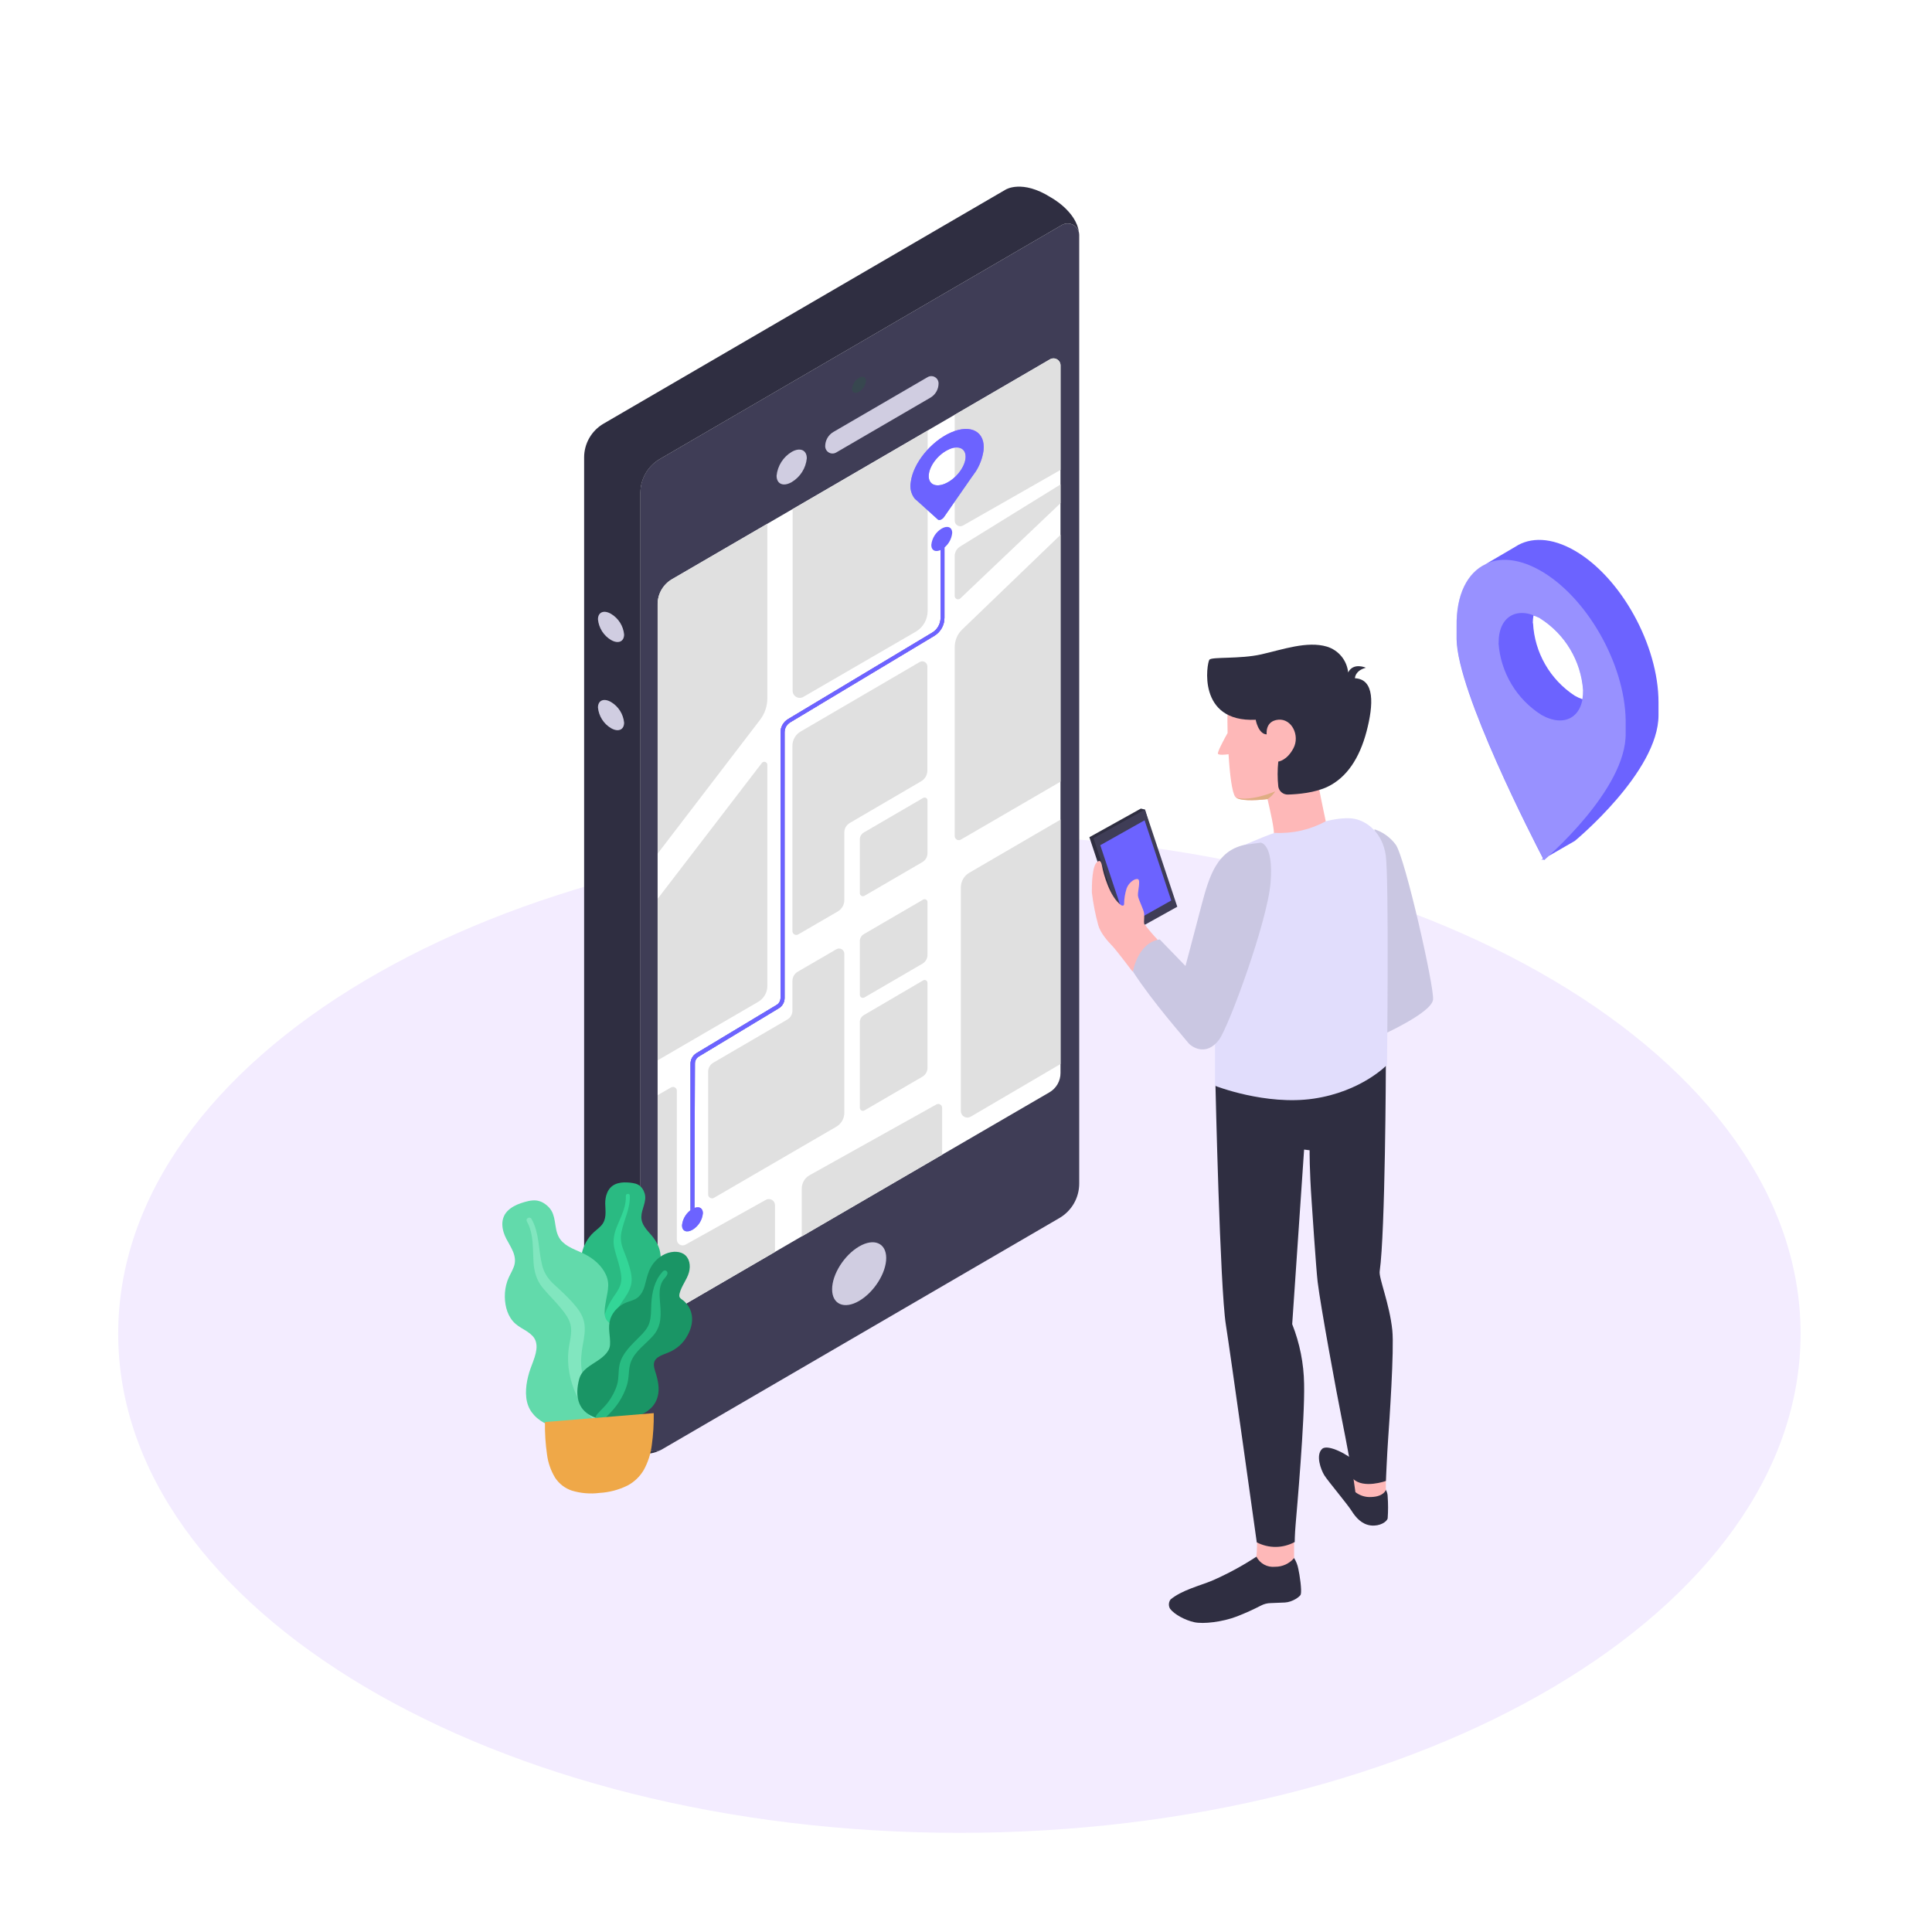 <svg width="500" height="500" viewBox="0 0 500 500" fill="none" xmlns="http://www.w3.org/2000/svg">
<g filter="url(#filter0_d_1975_25898)">
<path d="M248.29 470.34C368.523 470.34 465.99 412.504 465.99 341.16C465.99 269.816 368.523 211.98 248.29 211.98C128.058 211.98 30.59 269.816 30.59 341.16C30.59 412.504 128.058 470.34 248.29 470.34Z" fill="#F3ECFF"/>
</g>
<path d="M407.56 142.52C401.56 139.05 396.06 138.92 392.13 141.52L384.48 146C379.76 148.22 376.83 153.87 376.97 162.1V165.45C377.2 179.26 396.89 217.45 399.33 222.16L398.89 222.63L399.42 222.33L399.58 222.63C399.58 222.63 400.05 222.23 400.85 221.5L407.56 217.63C407.56 217.63 429.22 199.78 429.22 185.11V181.76C429.22 167 419.52 149.43 407.56 142.52ZM398.56 160.03C401.745 162.038 404.413 164.766 406.348 167.996C408.283 171.225 409.432 174.865 409.7 178.62C409.713 179.403 409.656 180.186 409.53 180.96C408.836 180.716 408.167 180.408 407.53 180.04C404.384 177.981 401.769 175.209 399.896 171.95C398.023 168.69 396.945 165.034 396.75 161.28H396.69C396.694 160.61 396.751 159.941 396.86 159.28C397.438 159.483 398.003 159.724 398.55 160L398.56 160.03Z" fill="#6C63FF"/>
<path opacity="0.3" d="M377 165.4C377.25 180.13 399.61 222.58 399.61 222.58C399.61 222.58 421 204.42 420.72 189.7V186.35C420.47 171.62 410.48 154.24 398.4 147.53C386.32 140.82 376.72 147.31 376.97 162.05L377 165.4ZM387.85 166.47C387.74 159.61 392.55 156.68 398.58 160.03C401.765 162.038 404.433 164.767 406.368 167.996C408.303 171.225 409.451 174.865 409.72 178.62C409.84 185.48 405.03 188.41 398.99 185.06C395.8 183.056 393.126 180.328 391.186 177.099C389.245 173.869 388.092 170.228 387.82 166.47H387.85Z" fill="white"/>
<path d="M274.83 58.22L170.73 118.82C169.207 119.707 167.944 120.979 167.067 122.507C166.189 124.036 165.728 125.768 165.73 127.53V371.91C165.729 372.562 165.9 373.203 166.226 373.768C166.552 374.332 167.021 374.801 167.587 375.126C168.152 375.45 168.793 375.62 169.446 375.617C170.098 375.615 170.737 375.44 171.3 375.11L274.17 315.23C275.732 314.321 277.028 313.018 277.929 311.451C278.829 309.883 279.302 308.107 279.3 306.3V60.79C279.292 60.27 279.149 59.761 278.886 59.313C278.622 58.865 278.246 58.493 277.796 58.234C277.345 57.975 276.835 57.837 276.315 57.835C275.795 57.833 275.283 57.965 274.83 58.22Z" fill="#3F3D56"/>
<path d="M279.29 60.78V61.11C279.29 60.92 279.29 60.73 279.29 60.54C279.3 60.62 279.3 60.7 279.29 60.78Z" fill="#37474F"/>
<path d="M271.72 93L173.91 149.9C172.779 150.559 171.84 151.504 171.187 152.639C170.534 153.774 170.191 155.061 170.19 156.37V338.51C170.19 338.829 170.274 339.143 170.434 339.419C170.595 339.696 170.825 339.924 171.102 340.083C171.379 340.241 171.694 340.324 172.013 340.321C172.332 340.319 172.645 340.232 172.92 340.07L271.58 282.7C272.458 282.194 273.186 281.465 273.691 280.587C274.197 279.709 274.462 278.713 274.46 277.7V94.61C274.467 94.286 274.388 93.966 274.23 93.684C274.072 93.401 273.842 93.165 273.563 93.001C273.283 92.837 272.965 92.75 272.642 92.75C272.318 92.75 272 92.836 271.72 93Z" fill="white"/>
<path d="M171.28 375.11C171.125 375.206 170.961 375.286 170.79 375.35C171 375.27 171.12 375.21 171.28 375.11Z" fill="#37474F"/>
<path d="M279.23 60.15C279.124 59.696 278.914 59.273 278.616 58.914C278.318 58.555 277.94 58.271 277.513 58.083C277.086 57.896 276.621 57.811 276.156 57.834C275.69 57.858 275.236 57.99 274.83 58.22L170.74 118.82C169.223 119.711 167.964 120.982 167.087 122.507C166.21 124.033 165.746 125.761 165.74 127.52V371.91C165.743 372.514 165.892 373.108 166.176 373.641C166.459 374.174 166.868 374.63 167.367 374.969C167.866 375.309 168.441 375.522 169.04 375.59C169.64 375.658 170.248 375.579 170.81 375.36C165.04 378.2 157.56 373.49 157.56 373.49C155.605 372.467 153.973 370.921 152.845 369.025C151.717 367.128 151.137 364.956 151.17 362.75V118.37C151.173 116.609 151.636 114.879 152.513 113.351C153.39 111.823 154.651 110.551 156.17 109.66L260.26 49.07C260.26 49.07 264.51 46.38 271.92 51.07C271.92 51.07 278.53 54.6 279.23 60.15Z" fill="#2F2E41"/>
<path d="M208.8 118.61C208.677 119.871 208.259 121.086 207.58 122.156C206.901 123.227 205.979 124.122 204.89 124.77C202.73 126.02 200.98 125.28 200.98 123.12C201.104 121.858 201.523 120.642 202.202 119.571C202.881 118.499 203.802 117.602 204.89 116.95C207.05 115.71 208.8 116.45 208.8 118.61Z" fill="#D0CDE1"/>
<path d="M229.35 325.57C229.35 329.46 226.2 334.42 222.35 336.67C218.5 338.92 215.35 337.58 215.35 333.67C215.35 329.76 218.5 324.82 222.35 322.58C226.2 320.34 229.35 321.69 229.35 325.57Z" fill="#D0CDE1"/>
<path d="M154.75 160.29C154.855 161.383 155.216 162.436 155.803 163.363C156.39 164.291 157.187 165.067 158.13 165.63C160 166.71 161.52 166.07 161.52 164.2C161.414 163.106 161.051 162.053 160.463 161.125C159.874 160.198 159.075 159.422 158.13 158.86C156.26 157.78 154.75 158.42 154.75 160.29Z" fill="#D0CDE1"/>
<path d="M154.75 183.11C154.855 184.203 155.216 185.256 155.803 186.183C156.39 187.111 157.187 187.887 158.13 188.45C160 189.53 161.52 188.89 161.52 187.02C161.414 185.926 161.051 184.873 160.463 183.945C159.874 183.018 159.075 182.242 158.13 181.68C156.26 180.6 154.75 181.24 154.75 183.11Z" fill="#D0CDE1"/>
<path d="M224.12 98.54C224.064 99.125 223.87 99.689 223.556 100.186C223.242 100.683 222.815 101.099 222.31 101.4C221.31 101.98 220.5 101.64 220.5 100.64C220.558 100.055 220.752 99.492 221.066 98.996C221.38 98.499 221.806 98.083 222.31 97.78C223.31 97.2 224.12 97.54 224.12 98.54Z" fill="#37474F"/>
<path d="M216.4 117.11L240.78 102.92C241.425 102.543 241.959 102.004 242.331 101.357C242.703 100.71 242.899 99.977 242.9 99.23C242.901 98.898 242.815 98.572 242.65 98.285C242.484 97.997 242.246 97.759 241.958 97.593C241.671 97.428 241.345 97.341 241.013 97.342C240.682 97.344 240.356 97.432 240.07 97.6L215.68 111.79C215.036 112.167 214.501 112.706 214.129 113.353C213.757 114 213.561 114.733 213.56 115.48C213.561 115.812 213.649 116.138 213.815 116.425C213.982 116.712 214.221 116.95 214.509 117.115C214.797 117.281 215.123 117.367 215.455 117.366C215.787 117.365 216.113 117.277 216.4 117.11Z" fill="#D0CDE1"/>
<path d="M198.59 135.55V180.7C198.592 182.733 197.921 184.71 196.68 186.32L170.2 220.91V156.37C170.196 155.061 170.537 153.774 171.188 152.638C171.84 151.502 172.778 150.558 173.91 149.9L198.59 135.55Z" fill="#E0E0E0"/>
<path d="M207.87 180.38L237 163.48C237.934 162.934 238.709 162.152 239.248 161.214C239.786 160.275 240.07 159.212 240.07 158.13V111.46L205.13 131.78V178.78C205.134 179.099 205.22 179.412 205.381 179.689C205.542 179.965 205.771 180.195 206.047 180.356C206.323 180.517 206.636 180.604 206.955 180.608C207.275 180.612 207.59 180.534 207.87 180.38Z" fill="#E0E0E0"/>
<path d="M240 172.48V199.41C239.999 199.973 239.85 200.525 239.569 201.013C239.289 201.5 238.886 201.906 238.4 202.19L219.9 213C219.477 213.249 219.126 213.604 218.882 214.03C218.638 214.457 218.51 214.939 218.51 215.43V232.95C218.507 233.543 218.35 234.125 218.054 234.639C217.758 235.153 217.332 235.581 216.82 235.88L206.61 241.81C206.456 241.907 206.278 241.959 206.096 241.962C205.913 241.965 205.734 241.919 205.576 241.827C205.419 241.735 205.289 241.602 205.202 241.443C205.114 241.283 205.072 241.102 205.08 240.92V193C205.079 192.254 205.274 191.522 205.646 190.875C206.018 190.229 206.554 189.693 207.2 189.32L238 171.34C238.201 171.219 238.43 171.154 238.665 171.151C238.899 171.149 239.13 171.208 239.334 171.325C239.537 171.441 239.706 171.609 239.824 171.812C239.941 172.015 240.002 172.246 240 172.48Z" fill="#E0E0E0"/>
<path d="M223.55 215.45L238.92 206.5C239.032 206.435 239.16 206.401 239.29 206.401C239.42 206.401 239.547 206.435 239.66 206.5C239.772 206.565 239.866 206.658 239.931 206.77C239.996 206.883 240.03 207.01 240.03 207.14V220.82C240.03 221.284 239.908 221.739 239.676 222.141C239.444 222.543 239.111 222.877 238.71 223.11L223.71 231.84C223.589 231.908 223.452 231.943 223.314 231.942C223.175 231.94 223.039 231.903 222.919 231.834C222.799 231.764 222.699 231.664 222.629 231.545C222.559 231.425 222.522 231.289 222.52 231.15V217.28C222.518 216.912 222.612 216.549 222.793 216.229C222.973 215.908 223.234 215.639 223.55 215.45Z" fill="#E0E0E0"/>
<path d="M223.55 241.76L238.92 232.81C239.032 232.746 239.158 232.711 239.287 232.711C239.416 232.71 239.543 232.744 239.655 232.807C239.768 232.871 239.861 232.963 239.927 233.074C239.993 233.185 240.028 233.311 240.03 233.44V247.12C240.032 247.584 239.911 248.041 239.679 248.443C239.447 248.845 239.113 249.179 238.71 249.41L223.71 258.14C223.589 258.211 223.452 258.248 223.312 258.249C223.172 258.249 223.035 258.212 222.914 258.142C222.793 258.072 222.693 257.971 222.623 257.849C222.554 257.728 222.519 257.59 222.52 257.45V243.59C222.517 243.222 222.611 242.859 222.791 242.538C222.972 242.217 223.234 241.949 223.55 241.76Z" fill="#E0E0E0"/>
<path d="M223.55 262.72L238.92 253.72C239.032 253.655 239.16 253.621 239.29 253.621C239.42 253.621 239.547 253.655 239.66 253.72C239.772 253.785 239.866 253.878 239.931 253.99C239.996 254.103 240.03 254.23 240.03 254.36V276.36C240.03 276.824 239.908 277.279 239.676 277.681C239.444 278.083 239.111 278.417 238.71 278.65L223.71 287.38C223.589 287.451 223.452 287.488 223.312 287.489C223.172 287.489 223.035 287.452 222.914 287.382C222.793 287.312 222.692 287.211 222.623 287.089C222.554 286.968 222.519 286.83 222.52 286.69V264.55C222.518 264.182 222.612 263.819 222.793 263.498C222.973 263.178 223.234 262.909 223.55 262.72Z" fill="#E0E0E0"/>
<path d="M243.82 286.72V298.85L207.49 320V307.62C207.491 306.919 207.676 306.23 208.027 305.622C208.378 305.015 208.883 304.511 209.49 304.16L242.3 285.85C242.453 285.757 242.628 285.707 242.807 285.704C242.985 285.702 243.162 285.747 243.317 285.836C243.472 285.925 243.601 286.054 243.689 286.209C243.778 286.365 243.823 286.541 243.82 286.72Z" fill="#E0E0E0"/>
<path d="M198.59 197.88V255.17C198.588 256.001 198.368 256.817 197.952 257.537C197.536 258.256 196.939 258.854 196.22 259.27L170.22 274.4V232.58L197.22 197.39C197.327 197.28 197.463 197.204 197.613 197.169C197.762 197.134 197.918 197.144 198.062 197.195C198.207 197.247 198.333 197.339 198.427 197.46C198.52 197.582 198.577 197.727 198.59 197.88Z" fill="#E0E0E0"/>
<path d="M274.47 94.61V121.61L249.24 136C249.021 136.127 248.772 136.193 248.519 136.193C248.266 136.193 248.018 136.126 247.799 135.999C247.58 135.873 247.398 135.69 247.272 135.471C247.146 135.252 247.08 135.003 247.08 134.75V107.35L271.72 93C272 92.837 272.319 92.751 272.643 92.752C272.967 92.752 273.285 92.839 273.565 93.003C273.845 93.166 274.076 93.402 274.235 93.684C274.394 93.966 274.475 94.286 274.47 94.61Z" fill="#E0E0E0"/>
<path d="M274.47 138.41V202.29L248.67 217.29C248.51 217.383 248.327 217.432 248.142 217.432C247.957 217.433 247.774 217.384 247.614 217.292C247.453 217.2 247.319 217.067 247.225 216.907C247.131 216.747 247.081 216.566 247.08 216.38V167.45C247.081 166.602 247.253 165.762 247.586 164.982C247.919 164.202 248.407 163.497 249.02 162.91L274.47 138.41Z" fill="#E0E0E0"/>
<path d="M274.46 125.38L248.46 141.45C248.035 141.712 247.684 142.078 247.44 142.514C247.197 142.95 247.07 143.441 247.07 143.94V154.22C247.068 154.392 247.117 154.561 247.212 154.706C247.306 154.85 247.441 154.963 247.599 155.03C247.758 155.098 247.933 155.117 248.102 155.085C248.271 155.053 248.427 154.971 248.55 154.85L274.46 130.22V125.38Z" fill="#E0E0E0"/>
<path d="M218.51 246.85V288C218.51 288.727 218.318 289.442 217.955 290.072C217.592 290.702 217.069 291.226 216.44 291.59L184.77 310C184.618 310.088 184.445 310.134 184.269 310.134C184.093 310.134 183.92 310.087 183.768 309.999C183.616 309.911 183.49 309.784 183.403 309.632C183.315 309.479 183.269 309.306 183.27 309.13V277.34C183.27 276.873 183.392 276.415 183.623 276.01C183.855 275.605 184.188 275.267 184.59 275.03L203.75 263.86C204.155 263.626 204.492 263.289 204.725 262.884C204.959 262.478 205.081 262.018 205.08 261.55V253.87C205.079 253.387 205.205 252.911 205.446 252.492C205.686 252.073 206.032 251.724 206.45 251.48L216.45 245.67C216.657 245.546 216.894 245.479 217.136 245.476C217.378 245.474 217.616 245.536 217.826 245.656C218.036 245.776 218.21 245.95 218.33 246.16C218.45 246.37 218.513 246.608 218.51 246.85Z" fill="#E0E0E0"/>
<path d="M200.57 311.87V324L172.91 340.08C172.634 340.238 172.321 340.321 172.003 340.32C171.685 340.319 171.373 340.234 171.098 340.073C170.824 339.913 170.596 339.684 170.438 339.407C170.28 339.131 170.198 338.818 170.2 338.5V283.42L173.69 281.42C173.841 281.338 174.011 281.295 174.183 281.297C174.355 281.3 174.524 281.346 174.673 281.433C174.821 281.519 174.945 281.643 175.033 281.791C175.12 281.94 175.167 282.108 175.17 282.28V320.81C175.17 321.071 175.238 321.328 175.368 321.555C175.498 321.782 175.685 321.971 175.91 322.103C176.136 322.236 176.392 322.307 176.653 322.31C176.914 322.313 177.172 322.247 177.4 322.12L198.2 310.52C198.439 310.385 198.709 310.315 198.984 310.315C199.259 310.316 199.529 310.388 199.767 310.524C200.006 310.66 200.205 310.855 200.346 311.091C200.487 311.327 200.564 311.596 200.57 311.87Z" fill="#E0E0E0"/>
<path d="M274.47 212.11V275.36L251.21 289C250.954 289.152 250.663 289.234 250.366 289.237C250.068 289.24 249.775 289.163 249.517 289.016C249.259 288.868 249.044 288.655 248.895 288.397C248.747 288.14 248.669 287.848 248.67 287.55V229.64C248.673 228.88 248.873 228.133 249.252 227.474C249.631 226.815 250.175 226.265 250.83 225.88L274.47 212.11Z" fill="#E0E0E0"/>
<path d="M179.71 315.87H178.71V275.26C178.713 274.72 178.853 274.19 179.117 273.72C179.381 273.249 179.761 272.853 180.22 272.57L201 260.07C201.302 259.885 201.552 259.627 201.727 259.319C201.902 259.011 201.996 258.664 202 258.31V189.53C202.002 188.83 202.188 188.143 202.539 187.538C202.89 186.933 203.394 186.43 204 186.08L241.26 163.72C241.917 163.324 242.46 162.765 242.839 162.098C243.217 161.43 243.417 160.677 243.42 159.91V139.48H244.42V159.91C244.416 160.849 244.17 161.771 243.706 162.588C243.242 163.404 242.575 164.087 241.77 164.57L204.52 186.93C204.069 187.197 203.696 187.578 203.438 188.034C203.18 188.49 203.047 189.006 203.05 189.53V258.31C203.047 258.837 202.909 259.354 202.65 259.812C202.391 260.271 202.019 260.656 201.57 260.93L180.84 273.43C180.53 273.624 180.276 273.894 180.101 274.214C179.926 274.535 179.836 274.895 179.84 275.26L179.71 315.87Z" fill="#4C3794"/>
<path d="M179.71 315.87H178.71V275.26C178.713 274.72 178.853 274.19 179.117 273.72C179.381 273.249 179.761 272.853 180.22 272.57L201 260.07C201.302 259.885 201.552 259.627 201.727 259.319C201.902 259.011 201.996 258.664 202 258.31V189.53C202.002 188.83 202.188 188.143 202.539 187.538C202.89 186.933 203.394 186.43 204 186.08L241.26 163.72C241.917 163.324 242.46 162.765 242.839 162.098C243.217 161.43 243.417 160.677 243.42 159.91V139.48H244.42V159.91C244.416 160.849 244.17 161.771 243.706 162.588C243.242 163.404 242.575 164.087 241.77 164.57L204.52 186.93C204.069 187.197 203.696 187.578 203.438 188.034C203.18 188.49 203.047 189.006 203.05 189.53V258.31C203.047 258.837 202.909 259.354 202.65 259.812C202.391 260.271 202.019 260.656 201.57 260.93L180.84 273.43C180.53 273.624 180.276 273.894 180.101 274.214C179.926 274.535 179.836 274.895 179.84 275.26L179.71 315.87Z" fill="url(#paint0_linear_1975_25898)"/>
<path d="M179.71 315.87H178.71V275.26C178.713 274.72 178.853 274.19 179.117 273.72C179.381 273.249 179.761 272.853 180.22 272.57L201 260.07C201.302 259.885 201.552 259.627 201.727 259.319C201.902 259.011 201.996 258.664 202 258.31V189.53C202.002 188.83 202.188 188.143 202.539 187.538C202.89 186.933 203.394 186.43 204 186.08L241.26 163.72C241.917 163.324 242.46 162.765 242.839 162.098C243.217 161.43 243.417 160.677 243.42 159.91V139.48H244.42V159.91C244.416 160.849 244.17 161.771 243.706 162.588C243.242 163.404 242.575 164.087 241.77 164.57L204.52 186.93C204.069 187.197 203.696 187.578 203.438 188.034C203.18 188.49 203.047 189.006 203.05 189.53V258.31C203.047 258.837 202.909 259.354 202.65 259.812C202.391 260.271 202.019 260.656 201.57 260.93L180.84 273.43C180.53 273.624 180.276 273.894 180.101 274.214C179.926 274.535 179.836 274.895 179.84 275.26L179.71 315.87Z" fill="#6C63FF"/>
<path d="M181.91 314C181.824 314.873 181.536 315.714 181.067 316.456C180.598 317.197 179.962 317.819 179.21 318.27C177.71 319.13 176.5 318.62 176.5 317.12C176.586 316.247 176.876 315.407 177.347 314.667C177.817 313.927 178.456 313.308 179.21 312.86C180.7 312 181.91 312.51 181.91 314Z" fill="url(#paint1_linear_1975_25898)"/>
<path d="M181.91 314C181.824 314.873 181.536 315.714 181.067 316.456C180.598 317.197 179.962 317.819 179.21 318.27C177.71 319.13 176.5 318.62 176.5 317.12C176.586 316.247 176.876 315.407 177.347 314.667C177.817 313.927 178.456 313.308 179.21 312.86C180.7 312 181.91 312.51 181.91 314Z" fill="#6C63FF"/>
<path d="M246.43 137.92C246.343 138.793 246.054 139.633 245.585 140.374C245.116 141.116 244.481 141.737 243.73 142.19C242.23 143.05 241.02 142.54 241.02 141.04C241.106 140.167 241.396 139.327 241.867 138.587C242.337 137.847 242.976 137.228 243.73 136.78C245.22 135.92 246.43 136.43 246.43 137.92Z" fill="#6C63FF"/>
<path d="M252.37 122.26C253.497 120.573 254.235 118.657 254.53 116.65C255.1 111.78 251.34 109.65 246.15 111.91C240.96 114.17 236.27 119.91 235.7 124.8C235.561 125.534 235.578 126.29 235.751 127.017C235.923 127.744 236.246 128.426 236.7 129.02L236.76 129.07C236.916 129.245 237.091 129.402 237.28 129.54L242.72 134.45C243.08 134.77 243.89 134.45 244.36 133.74L251.53 123.41C251.82 123.03 252.09 122.65 252.34 122.26H252.37ZM245.64 116.26C248.26 115.12 250.15 116.19 249.87 118.65C249.59 121.11 247.23 124.02 244.61 125.15C241.99 126.28 240.1 125.22 240.38 122.76C240.66 120.3 243 117.41 245.64 116.28V116.26Z" fill="url(#paint2_linear_1975_25898)"/>
<path d="M252.37 122.26C253.497 120.573 254.235 118.657 254.53 116.65C255.1 111.78 251.34 109.65 246.15 111.91C240.96 114.17 236.27 119.91 235.7 124.8C235.561 125.534 235.578 126.29 235.751 127.017C235.923 127.744 236.246 128.426 236.7 129.02L236.76 129.07C236.916 129.245 237.091 129.402 237.28 129.54L242.72 134.45C243.08 134.77 243.89 134.45 244.36 133.74L251.53 123.41C251.82 123.03 252.09 122.65 252.34 122.26H252.37ZM245.64 116.26C248.26 115.12 250.15 116.19 249.87 118.65C249.59 121.11 247.23 124.02 244.61 125.15C241.99 126.28 240.1 125.22 240.38 122.76C240.66 120.3 243 117.41 245.64 116.28V116.26Z" fill="#6C63FF"/>
<path d="M358.66 385.58C358.968 386.116 359.13 386.723 359.13 387.34C359.265 389.204 359.265 391.076 359.13 392.94C358.96 393.8 357.13 395.05 354.8 394.79C352.47 394.53 350.91 392.79 349.8 391.02C348.69 389.25 343.66 383.28 342.75 381.83C341.84 380.38 340.42 376.53 342.19 374.95C343.68 373.62 349.26 376.66 350.75 378.34C352.24 380.02 358.66 385.58 358.66 385.58Z" fill="#2F2E41"/>
<path d="M334.91 403.22C335.441 404.072 335.81 405.014 336 406C336.36 407.61 336.94 411.47 336.64 412.63C336.49 413.19 334.49 414.63 332.52 414.73C331.35 414.79 329.94 414.84 328.8 414.88C327.957 414.899 327.129 415.111 326.38 415.5C324.335 416.556 322.235 417.504 320.09 418.34C316.35 419.77 311.44 420.34 309.09 419.83C306.74 419.32 303.95 417.83 302.83 416.37C302.602 416.001 302.491 415.571 302.511 415.138C302.53 414.705 302.68 414.287 302.94 413.94C305.83 411.53 310.63 410.34 313.6 409.11C317.628 407.36 321.499 405.269 325.17 402.86C325.9 402.3 334.91 403.22 334.91 403.22Z" fill="#2F2E41"/>
<path d="M334.91 397.73V403.22C334.304 403.938 333.547 404.513 332.693 404.903C331.839 405.294 330.909 405.491 329.97 405.48C329.001 405.582 328.024 405.387 327.167 404.923C326.311 404.459 325.614 403.747 325.17 402.88C325.314 401.168 325.357 399.448 325.3 397.73H334.91Z" fill="#FEB8B8"/>
<path d="M358.66 382.27V385.58C358.66 385.58 358.17 387.32 354.85 387.43C353.386 387.513 351.941 387.066 350.78 386.17L350.09 381.3L358.66 382.27Z" fill="#FEB8B8"/>
<path d="M314.56 280.81C314.56 280.81 315.73 333.21 317.25 342.81C318.3 349.38 325.25 399.15 325.25 399.15C326.767 399.946 328.457 400.355 330.17 400.341C331.883 400.327 333.566 399.89 335.07 399.07C335.07 399.07 335.07 397.32 335.31 394.47C335.55 391.62 337.72 367.31 337.5 358.17C337.419 352.866 336.376 347.621 334.42 342.69L337.5 297.51L338.93 297.69C338.93 297.69 338.86 302.51 339.46 311.07C339.46 311.07 340.6 328.32 341 331.71C341.76 338.03 346 361.04 347.24 367.14C348.36 372.61 350.18 382.71 350.18 382.71C352.85 385.37 358.67 383.27 358.67 383.27C358.67 383.27 358.96 376.41 359.26 372.22C359.56 368.03 360.84 349.22 360.33 344.28C359.62 337.4 356.81 330.78 357.06 329.03C358.52 318.9 358.66 275.78 358.66 275.78L314.56 280.81Z" fill="#2F2E41"/>
<path d="M361.23 218.62C359.857 216.739 357.925 215.339 355.71 214.62L357.47 267.95C357.47 267.95 370.47 262.15 370.87 258.71C371.26 255.63 363.64 222 361.23 218.62Z" fill="#CAC7E2"/>
<path d="M317.7 189.7C317.64 187.49 317.64 184.7 317.7 183.64C317.96 179.69 319.14 178.12 319.14 178.12C323.97 171.81 341.67 173.23 342.93 176.78C344.19 180.33 346.65 199.71 341.19 203.17C341.75 206.17 343.32 213.59 343.32 213.59C338.91 217.59 329.67 216.32 329.67 216.32C329.94 214.97 328.67 209.56 328.03 206.81C324.25 207.26 320.96 207.21 319.89 206.41C319.807 206.35 319.733 206.28 319.67 206.2C318.85 205.03 318.27 200.58 317.95 195.2C316.95 195.33 315.4 195.46 315.2 195.07C315 194.68 316.77 191.34 317.7 189.7Z" fill="#FEB8B8"/>
<path d="M327.82 190.06C327.82 190.06 327.32 186.59 330.82 186.26C334.32 185.93 336.46 190.38 334.75 193.63C333.04 196.88 330.82 197.09 330.82 197.09C330.594 199.238 330.594 201.403 330.82 203.55C330.911 204.146 331.218 204.688 331.683 205.072C332.148 205.455 332.738 205.654 333.34 205.63C335.84 205.56 340.34 205.19 343.66 203.57C348.51 201.2 351.82 196.29 353.66 189.31C355.5 182.33 355.79 175.77 350.66 175.53C350.66 175.53 350.61 173.58 353.49 172.81C353.49 172.81 350.28 171.34 348.9 174.02C348.742 172.493 348.138 171.047 347.164 169.86C346.189 168.674 344.887 167.801 343.42 167.35C338.3 165.82 331.95 168.1 326.42 169.35C320.89 170.6 313.62 169.94 312.99 170.73C312.36 171.52 309.65 186.99 324.99 186.27C324.94 186.24 325.65 190 327.82 190.06Z" fill="#2F2E41"/>
<path d="M319.89 206.41C320.96 207.21 324.25 207.26 328.03 206.81C328.837 206.301 329.521 205.618 330.03 204.81C329.75 204.91 323.72 207.52 319.89 206.41Z" fill="#DFAD83"/>
<path d="M314.44 244.29V281C314.44 281 327.54 286.16 339.96 284.33C352.38 282.5 358.96 275.59 358.96 275.59C358.96 275.59 359.51 227.17 358.62 221.29C357.73 215.41 353.76 212.62 350.72 211.95C347.68 211.28 343.13 212.54 343.13 212.54C339.082 214.745 334.503 215.783 329.9 215.54C326.41 216.7 322.59 218.54 319.4 219.74C310.31 223.29 314.44 244.29 314.44 244.29Z" fill="#E1DDFC"/>
<path d="M290.3 241.82L281.93 216.67L295.25 209.26L296.31 209.51L303.61 234.41L290.3 241.82Z" fill="#2F2E41"/>
<path d="M291.36 242.07L282.99 216.92L296.31 209.51L304.68 234.66L291.36 242.07Z" fill="#3F3D56"/>
<path d="M291.65 239.5L284.75 218.74L296.22 212.29L303.12 233.05L291.65 239.5Z" fill="#6C63FF"/>
<path d="M284.28 222.88C284.28 222.88 284.92 222.38 285.22 224.17C285.52 225.96 287.22 232.28 290.22 234.31C290.22 234.31 290.89 234.59 290.91 233.99C290.929 232.595 291.155 231.21 291.58 229.88C292.18 228.32 293.76 227.26 294.5 227.53C295.24 227.8 294.43 230.65 294.5 231.74C294.57 232.83 296.04 235.35 296.11 236.52C296.18 237.69 295.99 238.52 296.11 239.07C297.189 240.516 298.355 241.895 299.6 243.2L293.09 251.44C293.09 251.44 288.86 245.82 287.77 244.71C286.68 243.6 284.77 241.42 284.23 239.44C283.468 236.655 282.913 233.817 282.57 230.95C282.57 229.24 282.55 223.42 284.28 222.88Z" fill="#FEB8B8"/>
<path d="M322 218.67L326.26 218.08C326.26 218.08 329.63 218.27 328.83 228.37C328.03 238.47 317.98 265.79 315.47 269.11C312.1 273.57 308.24 270.86 307.47 269.83C306.7 268.8 298.31 259.36 293.21 251.44C293.21 251.44 294.4 243.97 300.14 243.12L306.8 250C306.8 250 308.86 242.29 311.02 234C313 226.56 315 220.25 322 218.67Z" fill="#CAC7E2"/>
<path d="M162.307 306.017C162.051 306.001 161.789 305.996 161.527 306.003C161.264 306.01 161.001 306.032 160.74 306.067C160.478 306.102 160.22 306.154 159.965 306.223C159.71 306.291 159.46 306.38 159.219 306.487C158.738 306.701 158.306 307.011 157.95 307.399C157.616 307.769 157.347 308.193 157.153 308.652C156.958 309.109 156.818 309.587 156.738 310.078C156.659 310.549 156.624 311.026 156.632 311.504C156.64 311.995 156.673 312.496 156.695 312.999C156.723 313.5 156.718 314.002 156.682 314.502C156.646 314.996 156.539 315.482 156.363 315.946C156.168 316.442 155.876 316.896 155.505 317.279C155.321 317.473 155.125 317.655 154.923 317.834C154.722 318.013 154.515 318.186 154.308 318.361C154.101 318.535 153.896 318.709 153.695 318.889C153.495 319.069 153.301 319.255 153.12 319.452C152.939 319.649 152.742 319.879 152.569 320.101C152.395 320.323 152.227 320.557 152.079 320.785C151.931 321.012 151.783 321.257 151.65 321.5C151.518 321.743 151.395 321.991 151.281 322.242C151.072 322.705 150.894 323.183 150.749 323.671C150.606 324.155 150.504 324.651 150.446 325.152C150.391 325.644 150.391 326.141 150.446 326.633C150.5 327.122 150.622 327.601 150.809 328.056C150.989 328.467 151.204 328.862 151.452 329.236C151.698 329.623 151.959 330.007 152.188 330.4C152.421 330.781 152.603 331.191 152.73 331.619C152.856 332.056 152.877 332.516 152.793 332.963C152.689 333.47 152.496 333.954 152.223 334.394C151.933 334.865 151.602 335.308 151.232 335.72C150.859 336.147 150.456 336.562 150.062 336.966C149.669 337.371 149.286 337.764 148.951 338.154C148.572 338.595 148.202 339.066 147.855 339.554C147.507 340.044 147.188 340.553 146.901 341.081C146.62 341.596 146.382 342.134 146.188 342.688C145.999 343.221 145.872 343.774 145.808 344.337C145.754 344.855 145.771 345.378 145.857 345.893C145.943 346.402 146.09 346.899 146.293 347.373C146.498 347.854 146.752 348.312 147.052 348.74C147.352 349.171 147.693 349.572 148.069 349.939C148.82 350.669 149.663 351.299 150.575 351.814C151.501 352.336 152.482 352.752 153.5 353.056C154.546 353.368 155.62 353.578 156.706 353.682C157.818 353.79 158.938 353.8 160.052 353.712C160.529 353.674 161.021 353.631 161.517 353.57C162.012 353.51 162.512 353.431 162.998 353.324C163.486 353.22 163.966 353.08 164.433 352.904C164.893 352.731 165.334 352.508 165.746 352.24C165.866 352.162 165.98 352.077 166.088 351.985C166.186 351.9 166.277 351.809 166.363 351.712C166.446 351.617 166.525 351.516 166.598 351.412C166.674 351.306 166.746 351.193 166.826 351.07C166.892 350.965 166.964 350.864 167.044 350.769C167.121 350.676 167.204 350.588 167.291 350.504C167.378 350.42 167.47 350.339 167.565 350.259C167.661 350.179 167.76 350.101 167.863 350.02C168.086 349.844 168.297 349.654 168.494 349.45C168.687 349.251 168.867 349.04 169.033 348.818C169.196 348.6 169.345 348.371 169.479 348.134C169.612 347.899 169.732 347.655 169.836 347.405C170.23 346.452 170.466 345.439 170.533 344.409C170.599 343.385 170.527 342.357 170.321 341.352C170.116 340.344 169.802 339.362 169.382 338.423C168.977 337.506 168.481 336.632 167.902 335.815C167.767 335.627 167.64 335.44 167.527 335.245C167.415 335.061 167.32 334.867 167.244 334.665C167.17 334.466 167.126 334.258 167.112 334.047C167.099 333.816 167.124 333.585 167.186 333.363C167.256 333.11 167.347 332.863 167.457 332.625C167.57 332.381 167.696 332.142 167.833 331.911C167.971 331.676 168.118 331.446 168.268 331.219C168.419 330.993 168.571 330.764 168.724 330.547C168.877 330.331 169.021 330.113 169.173 329.897C169.324 329.68 169.477 329.465 169.628 329.247C169.78 329.03 169.921 328.81 170.057 328.587C170.192 328.363 170.32 328.131 170.434 327.903C170.664 327.435 170.823 326.936 170.908 326.422C170.949 326.172 170.973 325.92 170.981 325.667C170.988 325.412 170.982 325.156 170.96 324.902C170.921 324.424 170.837 323.952 170.71 323.49C170.583 323.033 170.419 322.587 170.217 322.157C170.015 321.723 169.781 321.304 169.517 320.904C169.25 320.5 168.957 320.112 168.642 319.743C168.337 319.386 168.018 319.033 167.711 318.673C167.405 318.32 167.119 317.951 166.855 317.565C166.597 317.189 166.385 316.783 166.226 316.356C166.065 315.915 165.982 315.449 165.981 314.98C165.99 314.457 166.064 313.937 166.203 313.433C166.333 312.923 166.499 312.418 166.646 311.913C166.801 311.418 166.909 310.91 166.971 310.394C167.03 309.875 166.984 309.35 166.836 308.849C166.77 308.628 166.687 308.412 166.588 308.204C166.488 307.991 166.37 307.786 166.235 307.593C166.099 307.398 165.943 307.218 165.77 307.055C165.595 306.889 165.399 306.744 165.189 306.625C164.98 306.509 164.759 306.413 164.531 306.34C164.29 306.269 164.044 306.214 163.796 306.175C163.549 306.13 163.297 306.095 163.048 306.07C162.798 306.045 162.549 306.032 162.307 306.017Z" fill="#2ABA82"/>
<path d="M162.978 309.332C162.973 309.265 162.948 309.201 162.907 309.148C162.864 309.095 162.809 309.053 162.747 309.024C162.682 308.993 162.611 308.973 162.539 308.967C162.465 308.961 162.391 308.969 162.32 308.991C162.24 309.014 162.167 309.057 162.107 309.114C162.058 309.164 162.022 309.225 162.001 309.292C161.98 309.36 161.968 309.43 161.966 309.502C161.966 309.574 161.966 309.649 161.966 309.72C161.974 309.941 161.966 310.161 161.958 310.381C161.95 310.601 161.923 310.82 161.895 311.037C161.866 311.255 161.828 311.473 161.781 311.691C161.734 311.909 161.685 312.127 161.628 312.345C161.514 312.801 161.366 313.245 161.207 313.687C161.047 314.129 160.872 314.566 160.689 315.001C160.505 315.437 160.316 315.871 160.129 316.306C159.942 316.741 159.757 317.177 159.582 317.617C159.41 318.05 159.261 318.492 159.136 318.942C159.016 319.38 158.927 319.826 158.868 320.277C158.809 320.721 158.786 321.17 158.801 321.618C158.817 322.07 158.875 322.52 158.975 322.962C159.071 323.384 159.181 323.802 159.298 324.215C159.414 324.627 159.538 325.046 159.662 325.462C159.786 325.878 159.911 326.293 160.028 326.71C160.145 327.126 160.256 327.545 160.355 327.963C160.441 328.335 160.529 328.712 160.604 329.093C160.682 329.473 160.739 329.857 160.776 330.243C160.813 330.629 160.816 331.017 160.784 331.403C160.751 331.798 160.67 332.187 160.543 332.562C160.413 332.934 160.252 333.294 160.062 333.639C159.873 333.988 159.66 334.322 159.437 334.664C159.213 335.006 158.981 335.332 158.753 335.664C158.525 335.997 158.304 336.333 158.102 336.675C157.69 337.37 157.327 338.093 157.015 338.839C156.71 339.57 156.454 340.32 156.248 341.084C156.045 341.837 155.889 342.602 155.779 343.374C155.669 344.144 155.603 344.92 155.578 345.698C155.565 346.06 155.565 346.421 155.565 346.782C155.565 347.144 155.58 347.504 155.605 347.862C155.63 348.221 155.667 348.578 155.718 348.932C155.771 349.286 155.843 349.637 155.932 349.983C155.983 350.183 156.04 350.4 156.106 350.623C156.172 350.848 156.252 351.07 156.345 351.287C156.437 351.501 156.551 351.705 156.687 351.895C156.818 352.08 156.98 352.24 157.166 352.369C157.257 352.429 157.357 352.475 157.463 352.504C157.574 352.536 157.689 352.55 157.804 352.544C157.918 352.54 158.029 352.513 158.131 352.465C158.238 352.412 158.329 352.334 158.397 352.237C158.46 352.144 158.499 352.038 158.511 351.927C158.524 351.813 158.52 351.698 158.5 351.585C158.481 351.47 158.455 351.356 158.423 351.243C158.392 351.129 158.361 351.029 158.34 350.936C158.246 350.528 158.17 350.117 158.112 349.702C158.053 349.287 158.011 348.87 157.984 348.449C157.957 348.03 157.944 347.609 157.944 347.187C157.945 346.765 157.957 346.342 157.979 345.919C158 345.509 158.03 345.099 158.07 344.69C158.11 344.281 158.161 343.871 158.227 343.463C158.293 343.055 158.373 342.648 158.471 342.244C158.569 341.84 158.685 341.438 158.823 341.038C158.95 340.667 159.094 340.304 159.253 339.949C159.413 339.593 159.586 339.243 159.772 338.898C159.958 338.554 160.155 338.212 160.365 337.873C160.575 337.534 160.793 337.201 161.021 336.872C161.249 336.53 161.488 336.196 161.715 335.855C161.942 335.513 162.161 335.171 162.364 334.818C162.567 334.471 162.749 334.112 162.911 333.744C163.071 333.379 163.2 333.001 163.297 332.615C163.392 332.229 163.448 331.835 163.466 331.438C163.481 331.055 163.468 330.672 163.425 330.291C163.382 329.905 163.318 329.521 163.233 329.142C163.15 328.761 163.051 328.384 162.945 328.012C162.834 327.617 162.714 327.225 162.585 326.837C162.457 326.449 162.323 326.062 162.184 325.677C162.045 325.293 161.902 324.91 161.754 324.528C161.606 324.146 161.457 323.763 161.308 323.378C161.163 323.015 161.04 322.645 160.939 322.268C160.842 321.903 160.771 321.532 160.727 321.157C160.684 320.779 160.67 320.398 160.687 320.018C160.706 319.621 160.755 319.226 160.834 318.837C161.005 318.035 161.218 317.242 161.473 316.463C161.722 315.677 161.992 314.893 162.233 314.107C162.481 313.33 162.68 312.539 162.829 311.738C162.976 310.945 163.026 310.137 162.978 309.332Z" fill="#33D697"/>
<path d="M134.837 311.372C134.511 311.486 134.185 311.6 133.865 311.744C133.545 311.883 133.233 312.038 132.93 312.209C132.629 312.38 132.34 312.57 132.064 312.779C131.792 312.983 131.537 313.209 131.302 313.454C130.837 313.936 130.484 314.514 130.267 315.147C130.068 315.746 129.979 316.377 130.004 317.008C130.031 317.641 130.139 318.268 130.326 318.873C130.504 319.463 130.737 320.035 131.023 320.582C131.318 321.151 131.649 321.714 131.967 322.29C132.289 322.852 132.573 323.434 132.819 324.033C133.06 324.618 133.209 325.236 133.262 325.866C133.31 326.536 133.213 327.209 132.979 327.838C132.865 328.154 132.728 328.463 132.583 328.77C132.439 329.076 132.285 329.38 132.128 329.681C131.97 329.982 131.821 330.29 131.68 330.593C131.539 330.896 131.408 331.212 131.297 331.53C131.18 331.87 131.08 332.211 130.995 332.555C130.911 332.899 130.842 333.244 130.789 333.591C130.736 333.937 130.698 334.284 130.675 334.631C130.652 334.978 130.644 335.325 130.651 335.671C130.662 336.313 130.72 336.953 130.826 337.586C130.93 338.22 131.093 338.844 131.311 339.448C131.528 340.049 131.813 340.622 132.161 341.157C132.515 341.702 132.943 342.195 133.432 342.623C133.893 343.009 134.386 343.356 134.904 343.662C135.429 343.984 135.971 344.296 136.479 344.636C136.98 344.955 137.439 345.335 137.846 345.767C138.247 346.197 138.539 346.717 138.698 347.282C138.86 347.911 138.902 348.565 138.82 349.21C138.734 349.894 138.581 350.569 138.364 351.224C138.153 351.899 137.896 352.575 137.647 353.234C137.397 353.894 137.158 354.535 136.974 355.142C136.759 355.849 136.58 356.565 136.437 357.29C136.292 358.023 136.195 358.764 136.148 359.51C136.1 360.241 136.117 360.975 136.199 361.703C136.278 362.407 136.441 363.1 136.685 363.766C136.92 364.393 137.24 364.985 137.637 365.524C138.04 366.07 138.505 366.567 139.023 367.005C139.552 367.454 140.125 367.849 140.732 368.186C141.348 368.528 141.993 368.815 142.66 369.044C143.997 369.502 145.383 369.8 146.79 369.932C148.212 370.065 149.645 370.052 151.065 369.891C152.509 369.728 153.935 369.434 155.325 369.011C156.732 368.586 158.1 368.041 159.415 367.385C159.974 367.106 160.554 366.815 161.118 366.497C161.682 366.18 162.249 365.846 162.786 365.48C163.317 365.122 163.821 364.725 164.293 364.291C164.751 363.87 165.161 363.398 165.514 362.885C165.613 362.74 165.703 362.587 165.781 362.429C165.852 362.285 165.912 362.136 165.961 361.983C166.008 361.833 166.046 361.681 166.075 361.527C166.107 361.369 166.132 361.205 166.155 361.031C166.175 360.877 166.207 360.724 166.25 360.575C166.292 360.431 166.342 360.289 166.401 360.151C166.459 360.012 166.525 359.875 166.596 359.738C166.667 359.6 166.743 359.461 166.824 359.317C167.164 358.708 167.415 358.053 167.569 357.372C167.643 357.041 167.696 356.706 167.725 356.368C167.754 356.033 167.761 355.696 167.747 355.36C167.685 354.067 167.399 352.795 166.901 351.601C166.395 350.386 165.726 349.246 164.913 348.212C164.084 347.151 163.144 346.183 162.108 345.324C161.088 344.467 159.989 343.708 158.825 343.059C158.554 342.91 158.29 342.759 158.046 342.597C157.806 342.442 157.58 342.267 157.371 342.072C157.17 341.883 156.997 341.666 156.857 341.427C156.712 341.173 156.612 340.897 156.56 340.609C156.502 340.285 156.472 339.956 156.471 339.626C156.469 339.292 156.485 338.957 156.52 338.625C156.556 338.283 156.605 337.949 156.658 337.613C156.712 337.277 156.772 336.944 156.827 336.617C156.881 336.291 156.941 335.97 157.005 335.647C157.07 335.323 157.131 334.999 157.189 334.675C157.247 334.352 157.303 334.027 157.337 333.702C157.371 333.378 157.402 333.053 157.409 332.728C157.416 332.396 157.396 332.063 157.351 331.734C157.306 331.414 157.237 331.097 157.144 330.787C157.052 330.476 156.937 330.172 156.803 329.876C156.666 329.576 156.512 329.285 156.341 329.003C156.017 328.468 155.645 327.965 155.227 327.499C154.808 327.031 154.35 326.597 153.86 326.203C153.361 325.802 152.835 325.435 152.286 325.106C151.725 324.769 151.144 324.465 150.548 324.195C149.968 323.932 149.373 323.681 148.791 323.417C148.213 323.163 147.65 322.878 147.103 322.563C146.573 322.257 146.08 321.892 145.635 321.473C145.187 321.048 144.817 320.549 144.54 319.998C144.251 319.393 144.043 318.753 143.921 318.094C143.787 317.438 143.701 316.769 143.591 316.109C143.494 315.453 143.334 314.808 143.114 314.183C142.881 313.541 142.521 312.952 142.055 312.452C141.843 312.227 141.614 312.017 141.372 311.824C141.125 311.624 140.863 311.444 140.588 311.285C140.307 311.125 140.011 310.993 139.704 310.889C139.391 310.783 139.068 310.711 138.739 310.677C138.415 310.647 138.088 310.647 137.763 310.677C137.429 310.705 137.097 310.754 136.769 310.824C136.437 310.893 136.108 310.979 135.784 311.073C135.461 311.168 135.143 311.268 134.837 311.372Z" fill="#62DAAB"/>
<path d="M137.497 315.368C137.451 315.29 137.384 315.228 137.303 315.189C137.22 315.149 137.129 315.127 137.036 315.124C136.939 315.121 136.841 315.134 136.748 315.164C136.655 315.193 136.569 315.239 136.493 315.301C136.409 315.366 136.343 315.452 136.302 315.55C136.268 315.632 136.256 315.722 136.267 315.81C136.281 315.9 136.307 315.989 136.345 316.072C136.382 316.158 136.427 316.244 136.471 316.326C136.607 316.58 136.73 316.837 136.84 317.099C136.951 317.361 137.05 317.627 137.139 317.897C137.228 318.166 137.307 318.438 137.377 318.715C137.447 318.991 137.509 319.27 137.564 319.552C137.678 320.139 137.757 320.73 137.814 321.323C137.871 321.917 137.907 322.513 137.928 323.111C137.95 323.709 137.976 324.304 137.999 324.903C138.022 325.501 138.041 326.1 138.08 326.698C138.116 327.288 138.187 327.876 138.291 328.458C138.393 329.029 138.536 329.591 138.719 330.141C138.901 330.689 139.13 331.22 139.402 331.728C139.682 332.248 140.011 332.739 140.383 333.197C140.742 333.638 141.116 334.067 141.496 334.491C141.877 334.914 142.265 335.333 142.653 335.749C143.042 336.166 143.43 336.584 143.812 337.003C144.194 337.421 144.568 337.852 144.928 338.291C145.246 338.677 145.569 339.068 145.876 339.47C146.185 339.868 146.474 340.281 146.74 340.709C147.003 341.132 147.226 341.578 147.408 342.042C147.591 342.51 147.713 342.999 147.772 343.498C147.824 343.99 147.832 344.486 147.794 344.979C147.761 345.473 147.693 345.97 147.612 346.468C147.531 346.966 147.436 347.462 147.348 347.959C147.26 348.456 147.179 348.951 147.127 349.44C147.019 350.446 146.986 351.458 147.029 352.469C147.072 353.458 147.184 354.443 147.365 355.416C147.545 356.383 147.788 357.337 148.091 358.273C148.395 359.212 148.752 360.132 149.161 361.031C149.352 361.45 149.549 361.866 149.757 362.277C149.966 362.688 150.183 363.094 150.416 363.491C150.648 363.889 150.895 364.277 151.161 364.654C151.426 365.033 151.711 365.398 152.014 365.748C152.189 365.949 152.38 366.169 152.583 366.389C152.792 366.614 153.014 366.827 153.248 367.026C153.481 367.226 153.734 367.401 154.004 367.549C154.269 367.694 154.555 367.795 154.853 367.848C155.147 367.896 155.449 367.856 155.721 367.734C155.854 367.675 155.974 367.588 156.073 367.48C156.171 367.371 156.239 367.237 156.269 367.093C156.295 366.955 156.285 366.813 156.238 366.681C156.189 366.544 156.12 366.416 156.034 366.299C155.945 366.18 155.85 366.066 155.749 365.957C155.651 365.843 155.554 365.744 155.475 365.648C155.131 365.229 154.808 364.798 154.504 364.353C154.2 363.909 153.914 363.454 153.644 362.986C153.374 362.522 153.121 362.048 152.883 361.566C152.645 361.084 152.423 360.596 152.215 360.103C152.01 359.624 151.815 359.141 151.632 358.652C151.45 358.163 151.281 357.67 151.13 357.171C150.978 356.672 150.849 356.161 150.735 355.653C150.621 355.145 150.54 354.622 150.481 354.095C150.427 353.607 150.397 353.119 150.389 352.632C150.381 352.144 150.389 351.657 150.427 351.168C150.465 350.679 150.508 350.19 150.573 349.699C150.638 349.209 150.716 348.716 150.801 348.219C150.885 347.721 150.987 347.209 151.071 346.704C151.154 346.198 151.227 345.692 151.276 345.187C151.326 344.686 151.346 344.183 151.335 343.679C151.324 343.178 151.268 342.678 151.167 342.187C151.065 341.693 150.912 341.211 150.712 340.748C150.511 340.289 150.274 339.847 150.003 339.426C149.73 339 149.434 338.59 149.117 338.196C148.8 337.8 148.464 337.414 148.124 337.037C147.763 336.637 147.394 336.245 147.016 335.861C146.639 335.477 146.256 335.097 145.867 334.722C145.478 334.347 145.084 333.975 144.686 333.608C144.287 333.24 143.886 332.874 143.483 332.507C143.1 332.163 142.738 331.796 142.398 331.409C142.074 331.04 141.776 330.648 141.507 330.236C141.241 329.824 141.008 329.391 140.811 328.942C140.608 328.475 140.443 327.993 140.317 327.5C140.069 326.486 139.879 325.459 139.748 324.424C139.603 323.386 139.484 322.342 139.332 321.309C139.19 320.278 138.981 319.258 138.706 318.254C138.426 317.245 138.019 316.276 137.497 315.368Z" fill="#81E6BF"/>
<path d="M174.414 323.966C173.899 323.999 173.39 324.094 172.898 324.248C172.413 324.399 171.946 324.603 171.505 324.855C171.064 325.106 170.648 325.4 170.264 325.731C169.881 326.061 169.527 326.425 169.208 326.817C168.851 327.258 168.543 327.736 168.29 328.243C168.048 328.73 167.843 329.234 167.677 329.752C167.508 330.266 167.367 330.787 167.23 331.314C167.094 331.84 166.962 332.369 166.81 332.896C166.734 333.162 166.644 333.423 166.54 333.68C166.435 333.941 166.312 334.194 166.172 334.438C166.031 334.686 165.87 334.921 165.69 335.142C165.507 335.369 165.302 335.577 165.079 335.764C164.875 335.933 164.654 336.08 164.42 336.202C164.188 336.322 163.949 336.428 163.704 336.517C163.459 336.61 163.207 336.692 162.956 336.775C162.706 336.858 162.453 336.941 162.205 337.036C161.221 337.415 160.328 337.997 159.585 338.744C159.222 339.107 158.901 339.507 158.625 339.939C158.355 340.362 158.137 340.815 157.975 341.289C157.791 341.842 157.683 342.416 157.653 342.998C157.625 343.56 157.637 344.123 157.689 344.683C157.735 345.243 157.803 345.803 157.845 346.364C157.895 346.924 157.905 347.487 157.876 348.049C157.84 348.561 157.687 349.059 157.429 349.504C157.16 349.963 156.827 350.383 156.44 350.749C156.035 351.137 155.601 351.494 155.142 351.817C154.686 352.146 154.212 352.451 153.768 352.729C153.324 353.006 152.902 353.283 152.499 353.568C152.104 353.845 151.729 354.149 151.377 354.479C151.037 354.796 150.737 355.154 150.484 355.543C150.224 355.95 150.028 356.394 149.903 356.86C149.76 357.385 149.646 357.918 149.561 358.455C149.475 358.991 149.425 359.531 149.412 360.074C149.4 360.607 149.435 361.141 149.517 361.669C149.597 362.189 149.735 362.698 149.928 363.188C150.239 363.969 150.717 364.673 151.328 365.25C151.938 365.82 152.643 366.28 153.41 366.609C154.217 366.956 155.064 367.203 155.931 367.343C156.826 367.488 157.733 367.55 158.639 367.528C159.505 367.513 160.369 367.452 161.228 367.348C162.128 367.241 163.019 367.069 163.894 366.835C164.76 366.604 165.6 366.284 166.4 365.879C167.176 365.487 167.889 364.979 168.513 364.373C168.868 364.023 169.181 363.632 169.444 363.209C169.694 362.804 169.899 362.373 170.054 361.924C170.207 361.482 170.315 361.027 170.378 360.565C170.44 360.106 170.463 359.642 170.445 359.18C170.435 358.892 170.412 358.61 170.379 358.325C170.346 358.04 170.302 357.756 170.249 357.481C170.197 357.207 170.135 356.924 170.068 356.648C170.001 356.373 169.927 356.099 169.848 355.827C169.792 355.634 169.734 355.442 169.672 355.251C169.609 355.059 169.55 354.866 169.493 354.672C169.436 354.478 169.379 354.283 169.339 354.086C169.294 353.889 169.261 353.689 169.239 353.488C169.175 353.028 169.255 352.558 169.467 352.144C169.678 351.775 169.974 351.463 170.331 351.233C170.724 350.975 171.141 350.758 171.577 350.584C172.033 350.393 172.501 350.22 172.955 350.038C173.509 349.816 174.043 349.545 174.549 349.229C175.032 348.93 175.486 348.586 175.906 348.204C176.322 347.824 176.703 347.407 177.045 346.96C177.393 346.502 177.705 346.018 177.977 345.512C178.234 345.04 178.454 344.549 178.636 344.043C178.813 343.551 178.945 343.045 179.03 342.53C179.111 342.027 179.137 341.517 179.108 341.009C179.078 340.498 178.986 339.992 178.833 339.503C178.754 339.251 178.658 339.004 178.547 338.765C178.436 338.526 178.309 338.295 178.169 338.072C178.027 337.849 177.872 337.634 177.704 337.43C177.533 337.223 177.35 337.027 177.156 336.842C177.067 336.759 176.973 336.68 176.876 336.606C176.777 336.53 176.674 336.456 176.573 336.378C176.471 336.301 176.37 336.228 176.275 336.151C176.182 336.075 176.095 335.992 176.014 335.903C175.945 335.826 175.892 335.736 175.858 335.638C175.826 335.542 175.808 335.442 175.805 335.341C175.802 335.236 175.808 335.131 175.824 335.027C175.84 334.921 175.863 334.817 175.888 334.713C176.01 334.236 176.178 333.771 176.389 333.327C176.598 332.871 176.837 332.432 177.078 331.988C177.32 331.544 177.563 331.102 177.778 330.651C177.996 330.206 178.173 329.743 178.308 329.267C178.426 328.832 178.493 328.386 178.508 327.936C178.524 327.488 178.479 327.041 178.372 326.606C178.269 326.179 178.09 325.775 177.843 325.412C177.587 325.039 177.253 324.725 176.865 324.491C176.688 324.385 176.5 324.295 176.306 324.223C176.109 324.149 175.907 324.092 175.701 324.05C175.49 324.008 175.277 323.98 175.062 323.967C174.846 323.954 174.63 323.954 174.414 323.966Z" fill="#1A9565"/>
<path d="M171.562 329.03C171.026 329.601 170.563 330.236 170.182 330.921C169.816 331.58 169.519 332.275 169.295 332.995C169.072 333.709 168.904 334.438 168.79 335.177C168.676 335.914 168.602 336.657 168.562 337.389C168.537 337.8 168.525 338.217 168.513 338.635C168.502 339.053 168.488 339.473 168.463 339.894C168.438 340.314 168.399 340.733 168.336 341.147C168.273 341.565 168.179 341.979 168.053 342.383C167.943 342.728 167.798 343.062 167.621 343.378C167.443 343.696 167.242 344.001 167.02 344.29C166.792 344.582 166.554 344.865 166.301 345.141C166.048 345.416 165.783 345.685 165.516 345.951C164.98 346.485 164.427 347.024 163.891 347.576C163.354 348.129 162.832 348.695 162.36 349.285C161.885 349.864 161.466 350.486 161.106 351.143C160.753 351.793 160.493 352.489 160.333 353.21C160.244 353.636 160.183 354.066 160.15 354.499C160.113 354.928 160.094 355.359 160.07 355.788C160.046 356.218 160.017 356.647 159.964 357.077C159.912 357.511 159.825 357.941 159.702 358.362C159.588 358.75 159.447 359.139 159.29 359.525C159.132 359.911 158.955 360.294 158.761 360.671C158.567 361.048 158.357 361.419 158.132 361.78C157.908 362.141 157.67 362.496 157.42 362.836C157.22 363.111 157.003 363.372 156.778 363.624C156.552 363.877 156.322 364.122 156.083 364.365C155.844 364.608 155.608 364.849 155.373 365.094C155.139 365.339 154.907 365.588 154.69 365.847C154.622 365.926 154.548 366.014 154.476 366.109C154.402 366.204 154.335 366.303 154.275 366.407C154.218 366.506 154.174 366.612 154.146 366.723C154.12 366.825 154.12 366.933 154.146 367.035C154.177 367.149 154.242 367.25 154.333 367.324C154.427 367.4 154.536 367.456 154.652 367.487C154.777 367.522 154.905 367.54 155.035 367.54C155.163 367.541 155.29 367.526 155.414 367.496C155.695 367.425 155.964 367.313 156.212 367.164C156.468 367.01 156.71 366.834 156.935 366.638C157.163 366.44 157.381 366.229 157.587 366.018C157.792 365.807 157.984 365.596 158.163 365.404C158.425 365.123 158.677 364.837 158.92 364.547C159.163 364.257 159.396 363.962 159.618 363.661C159.839 363.357 160.051 363.05 160.253 362.741C160.455 362.431 160.645 362.111 160.823 361.78C161.023 361.417 161.215 361.049 161.392 360.676C161.57 360.304 161.734 359.928 161.882 359.547C162.03 359.167 162.162 358.783 162.274 358.395C162.383 358.007 162.471 357.615 162.537 357.218C162.609 356.808 162.651 356.395 162.691 355.983C162.731 355.571 162.757 355.157 162.798 354.746C162.836 354.333 162.895 353.923 162.975 353.516C163.056 353.101 163.177 352.695 163.335 352.302C163.613 351.637 163.976 351.011 164.416 350.44C164.861 349.863 165.345 349.317 165.866 348.806C166.386 348.286 166.933 347.781 167.469 347.271C168.004 346.761 168.53 346.246 169.009 345.703C169.563 345.083 170.009 344.374 170.329 343.606C170.616 342.899 170.805 342.154 170.888 341.395C170.97 340.636 170.993 339.872 170.954 339.11C170.924 338.341 170.856 337.566 170.795 336.793C170.762 336.368 170.728 335.93 170.711 335.485C170.691 335.038 170.696 334.59 170.725 334.143C170.755 333.695 170.826 333.251 170.938 332.816C171.053 332.375 171.224 331.95 171.448 331.553C171.544 331.39 171.654 331.236 171.776 331.09C171.901 330.936 172.037 330.781 172.165 330.623C172.293 330.472 172.411 330.311 172.517 330.144C172.615 329.992 172.688 329.826 172.731 329.651C172.766 329.5 172.751 329.343 172.688 329.202C172.629 329.07 172.532 328.958 172.409 328.882C172.288 328.804 172.143 328.772 172 328.789C171.83 328.815 171.675 328.9 171.562 329.03Z" fill="#28BC82"/>
<path d="M169.191 365.715C169.233 368.536 169.056 371.357 168.662 374.15C168.376 376.342 167.684 378.46 166.621 380.398C165.619 382.129 164.146 383.54 162.373 384.467C160.133 385.57 157.696 386.215 155.203 386.363C152.781 386.678 150.319 386.473 147.981 385.764C146.208 385.173 144.687 384 143.664 382.435C142.559 380.618 141.847 378.589 141.575 376.479C141.168 373.68 140.987 370.853 141.032 368.025L169.191 365.715Z" fill="#EFA848"/>
<defs>
<filter id="filter0_d_1975_25898" x="22.59" y="207.98" width="451.4" height="274.36" filterUnits="userSpaceOnUse" color-interpolation-filters="sRGB">
<feFlood flood-opacity="0" result="BackgroundImageFix"/>
<feColorMatrix in="SourceAlpha" type="matrix" values="0 0 0 0 0 0 0 0 0 0 0 0 0 0 0 0 0 0 127 0" result="hardAlpha"/>
<feOffset dy="4"/>
<feGaussianBlur stdDeviation="4"/>
<feComposite in2="hardAlpha" operator="out"/>
<feColorMatrix type="matrix" values="0 0 0 0 0.247 0 0 0 0 0.239 0 0 0 0 0.337 0 0 0 0.2 0"/>
<feBlend mode="normal" in2="BackgroundImageFix" result="effect1_dropShadow_1975_25898"/>
<feBlend mode="normal" in="SourceGraphic" in2="effect1_dropShadow_1975_25898" result="shape"/>
</filter>
<linearGradient id="paint0_linear_1975_25898" x1="211.565" y1="139.48" x2="211.565" y2="315.87" gradientUnits="userSpaceOnUse">
<stop stop-color="#B073FD"/>
<stop offset="1" stop-color="#82B1ED"/>
</linearGradient>
<linearGradient id="paint1_linear_1975_25898" x1="179.205" y1="312.442" x2="179.205" y2="318.688" gradientUnits="userSpaceOnUse">
<stop stop-color="#B073FD"/>
<stop offset="1" stop-color="#82B1ED"/>
</linearGradient>
<linearGradient id="paint2_linear_1975_25898" x1="245.097" y1="111.007" x2="245.097" y2="134.574" gradientUnits="userSpaceOnUse">
<stop stop-color="#B073FD"/>
<stop offset="1" stop-color="#82B1ED"/>
</linearGradient>
</defs>
</svg>
